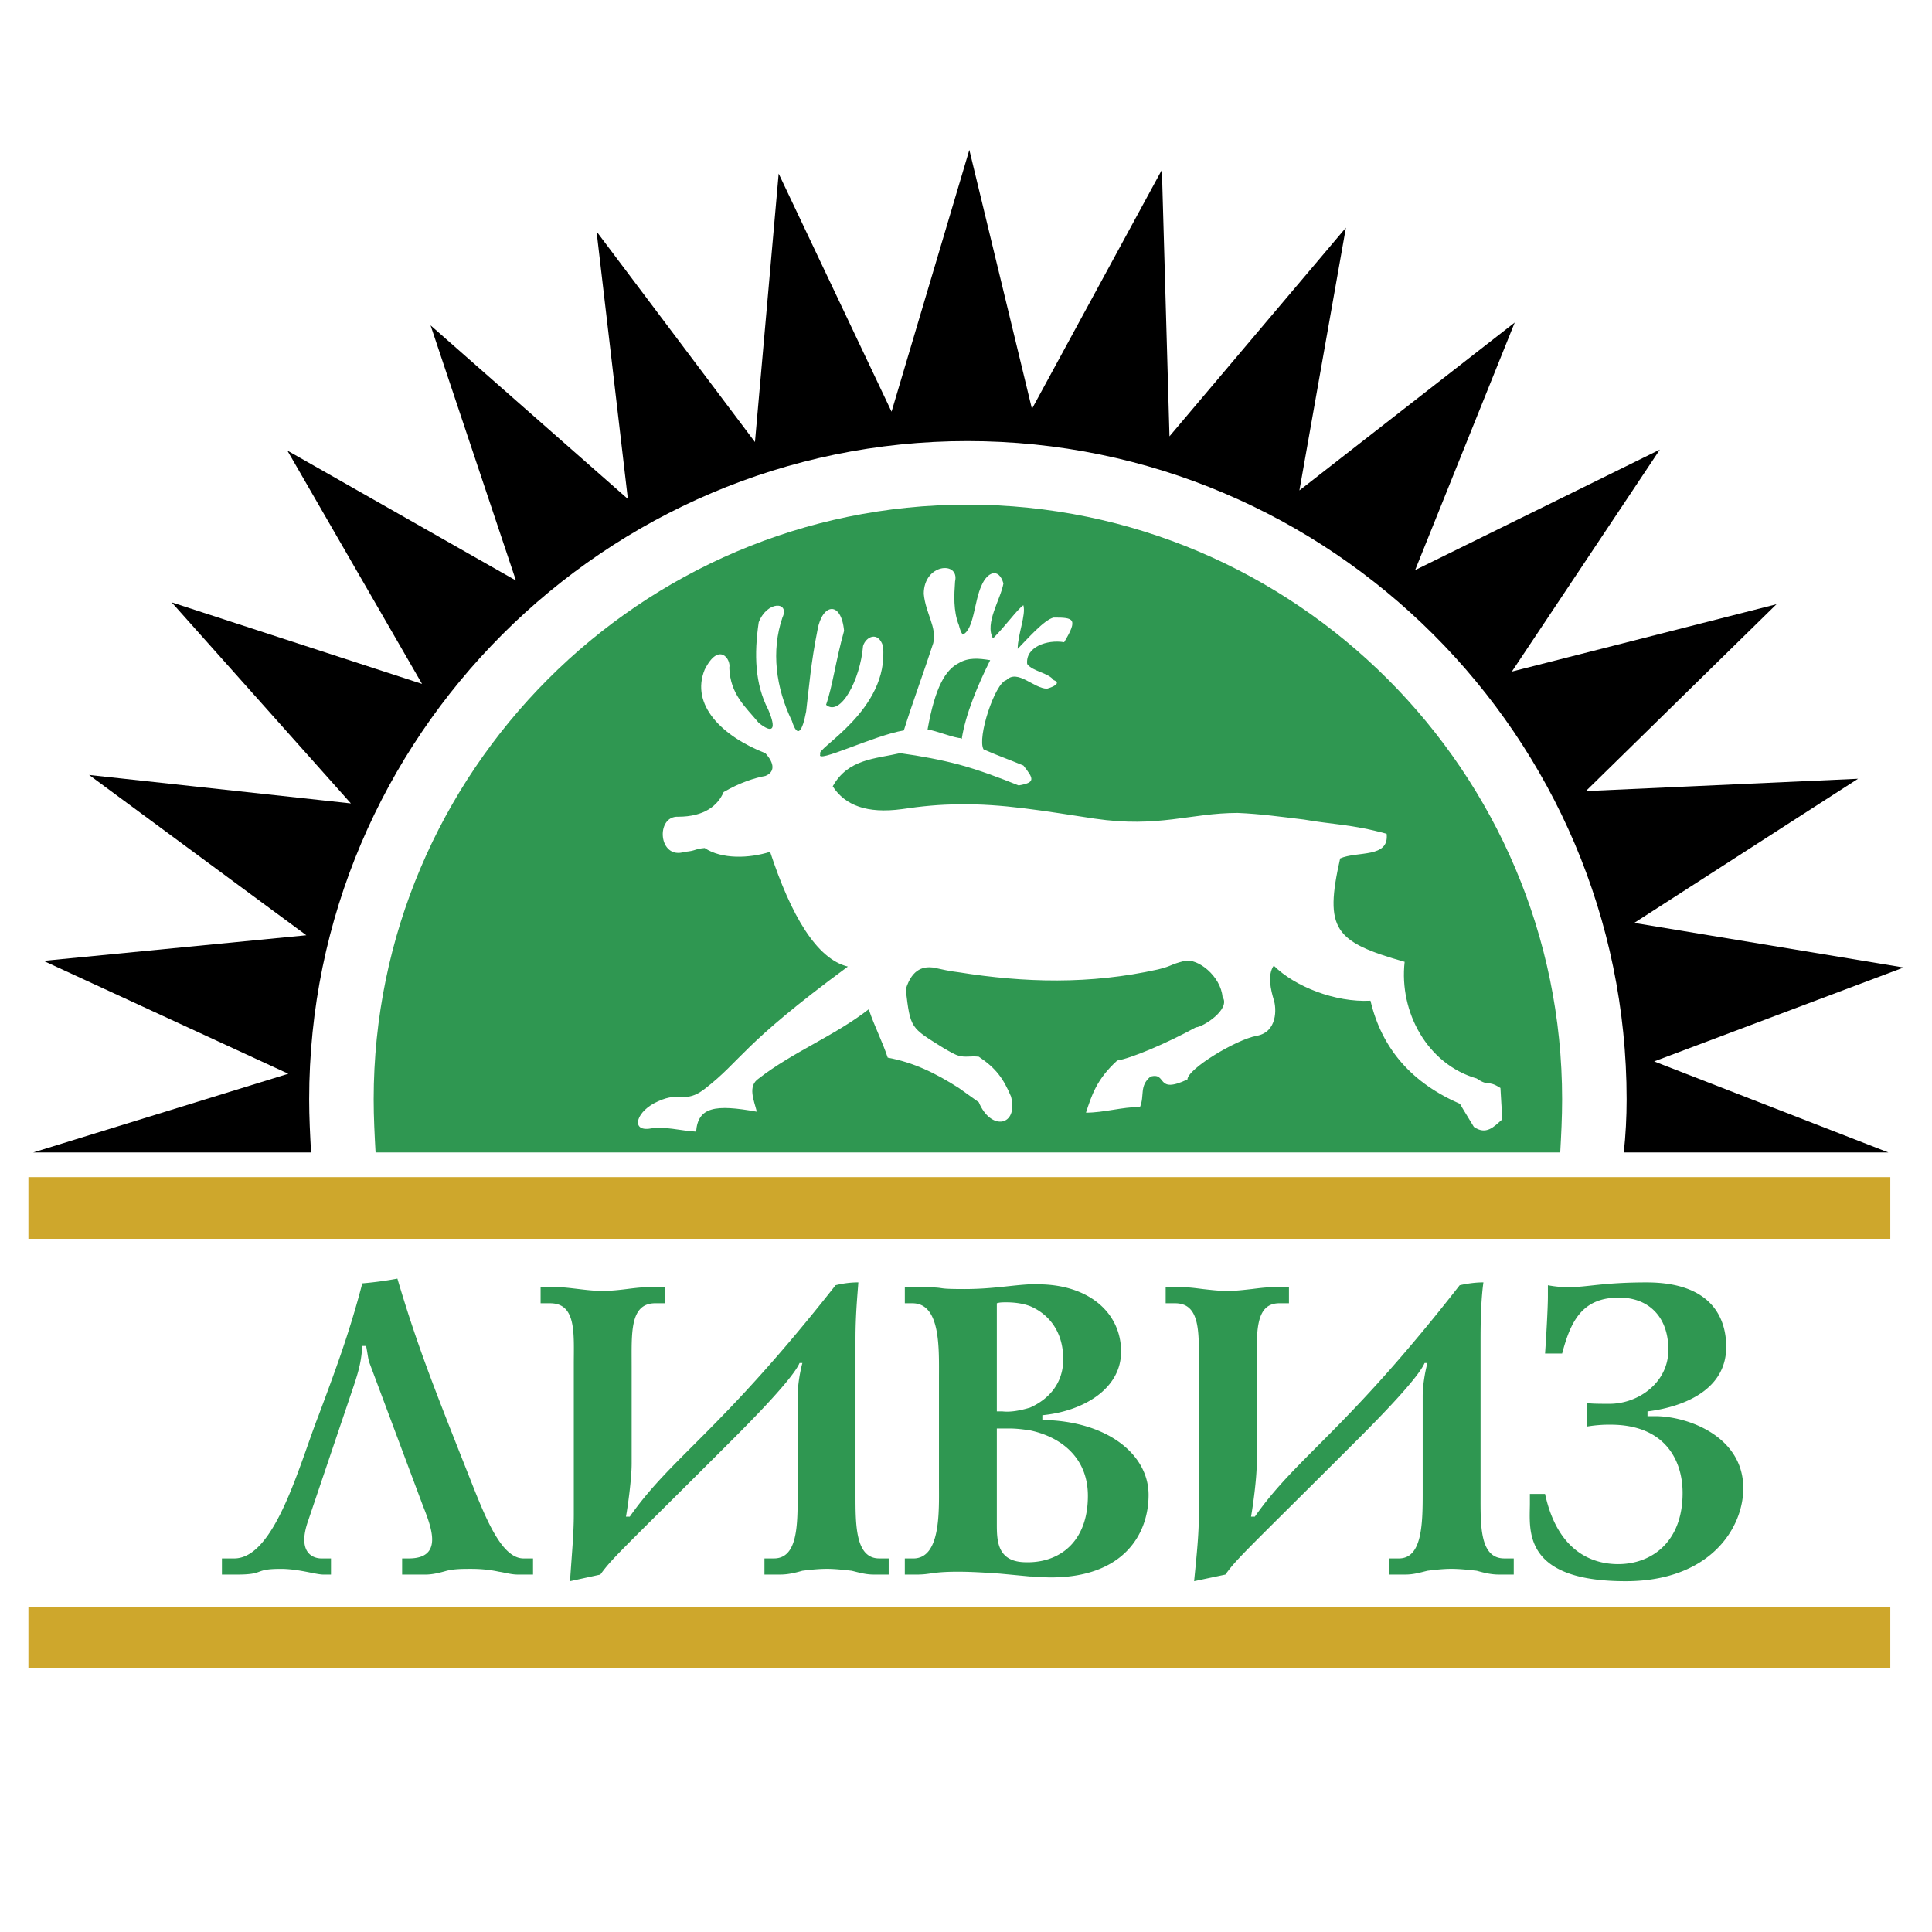<svg xmlns="http://www.w3.org/2000/svg" width="2500" height="2500" viewBox="0 0 192.756 192.756"><g fill-rule="evenodd" clip-rule="evenodd"><path fill="#fff" d="M0 0h192.756v192.756H0V0z"/><path d="M155.664 114.982c.096-1.703.189-3.502.189-5.301 0-32.647-26.592-59.333-59.333-59.333-32.647 0-59.239 26.686-59.239 59.333 0 1.799.095 3.598.189 5.301h118.194z" fill="#2f9751"/><path d="M188.408 114.982l-23.375-9.086 24.889-9.368-26.877-4.448 22.334-14.383-27.158 1.23 19.02-18.643-26.402 6.719 14.764-22.144-24.416 12.019 9.938-24.699-21.482 16.75 4.637-26.213-17.602 20.819-.756-26.591-12.965 23.847-6.246-25.834-7.761 26.118-11.262-23.753-2.366 26.781-15.803-21.008 3.123 26.686-19.684-17.318 8.517 25.456-22.806-12.964 13.438 23.279-24.983-8.138L35.01 80.158 8.891 77.319l21.671 15.992-26.213 2.555 24.415 11.261-25.456 7.855h27.727c-.095-1.703-.189-3.502-.189-5.301 0-36.148 29.525-65.673 65.674-65.673 36.244 0 65.769 29.525 65.769 65.673 0 1.799-.096 3.598-.283 5.301h26.402z"/><path fill="#cea72c" d="M2.834 160.311h185.762v6.15H2.834v-6.15zM2.834 117.441h185.762v6.153H2.834v-6.153z"/><path d="M95.668 80.252c-1.893 0-3.785.189-5.678.474-3.502.473-5.678-.379-6.908-2.271 1.514-2.744 4.258-2.744 6.719-3.312 2.082.284 4.069.663 5.867 1.136 2.082.567 4.07 1.325 5.96 2.082 1.705-.284 1.516-.663.475-1.987-1.609-.663-2.461-.946-3.975-1.609-.662-1.136 1.135-6.625 2.271-6.908 1.135-1.136 2.744.852 4.068.852.662-.189 1.42-.568.662-.852-.568-.757-2.082-.852-2.648-1.609-.189-1.703 1.986-2.46 3.689-2.176 1.42-2.366.947-2.46-1.041-2.46-.945.189-2.744 2.271-3.596 3.123 0-1.42.852-3.407.568-4.354-.662.473-1.703 1.987-3.029 3.312-.852-1.514.758-3.879 1.041-5.488-.473-1.609-1.607-1.136-2.176.189-.758 1.609-.758 4.448-1.893 4.921-.188-.284-.283-.567-.378-.946-.568-1.419-.473-3.028-.379-4.353.474-2.082-3.123-1.798-3.123 1.23.189 1.988 1.325 3.312.946 4.921-.852 2.649-2.082 5.961-2.934 8.706-2.934.473-8.895 3.407-8.328 2.366-.662-.473 6.908-4.354 6.246-10.788-.474-1.514-1.704-.946-1.987 0-.284 3.407-2.271 7.097-3.691 5.867.663-1.893.947-4.353 1.798-7.381-.284-3.028-2.177-2.745-2.65-.095-.663 3.312-.852 5.772-1.135 8.138-.379 1.987-.852 2.744-1.42.946-1.608-3.312-2.082-7.002-.946-10.314.757-1.609-1.514-1.703-2.366.473-.473 3.218-.378 6.151.946 8.707.852 1.987.473 2.46-.946 1.325-1.325-1.608-2.839-2.839-2.934-5.489.189-.852-1.041-2.649-2.46.189-1.419 3.501 1.703 6.625 6.057 8.328.946 1.041.946 1.893 0 2.271-1.041.189-2.555.663-4.164 1.609-.567 1.325-1.893 2.46-4.542 2.46-2.271-.095-1.987 4.353.663 3.501 1.136-.095.946-.284 1.987-.379 1.703 1.136 4.448 1.041 6.53.379 2.082 6.34 4.637 10.693 7.76 11.45-10.788 7.949-10.504 9.273-14.29 12.207-1.987 1.516-2.366.189-4.637 1.23-2.177.947-2.745 2.934-.946 2.744 1.703-.283 3.028.189 4.731.285.189-2.461 1.893-2.744 6.057-1.988-.284-1.135-.946-2.555.189-3.312 3.407-2.648 7.571-4.258 10.977-6.908.568 1.705 1.325 3.123 1.893 4.826 2.556.475 4.732 1.516 7.098 3.029.662.473 1.324.947 1.988 1.42 1.229 2.934 3.973 2.365 3.217-.568-.758-1.799-1.514-2.84-3.217-3.975-.853-.094-1.326.094-1.988-.094-.379-.096-.852-.379-1.514-.758-3.312-2.082-3.312-1.893-3.785-5.867.663-2.177 1.893-2.271 2.744-2.177.852.188 1.704.378 2.555.474 6.529 1.041 13.058 1.23 19.873-.285 1.514-.377 1.135-.473 2.648-.851 1.326-.284 3.598 1.515 3.787 3.597.852 1.229-1.988 3.027-2.65 3.027-2.934 1.609-6.529 3.123-7.854 3.312-2.082 1.893-2.557 3.502-3.123 5.205 1.797 0 3.596-.568 5.393-.568.475-1.135-.094-2.082 1.041-3.027 1.703-.475.473 1.797 3.691.283 0-1.041 4.826-3.975 6.908-4.354s1.986-2.744 1.703-3.596c-.283-.945-.662-2.461 0-3.406 2.082 2.082 6.15 3.689 9.652 3.5 1.135 4.826 4.164 8.234 8.99 10.316.189.377-.758-1.137 1.324 2.271 1.23.852 1.988 0 2.84-.758-.096-1.324-.096-1.703-.189-3.123-1.324-.852-1.137-.096-2.365-.947-4.922-1.418-7.76-6.623-7.193-11.639-7.002-1.987-8.043-3.217-6.434-10.314 1.703-.757 4.92 0 4.637-2.46-3.408-.946-5.584-.946-8.234-1.419-2.365-.284-4.352-.567-6.623-.662-4.732 0-7.855 1.514-14.289.567-5.013-.758-9.273-1.515-13.531-1.421zm0-6.624c-1.041-.189-2.082-.663-3.123-.852.757-4.258 1.798-5.962 3.123-6.625.946-.567 1.988-.473 3.123-.284-1.23 2.46-2.46 5.394-2.839 7.854-.094-.093-.189-.093-.284-.093z" fill="#fff"/><path d="M53.936 128.42v1.607h.946c2.649 0 2.366 3.029 2.366 6.152v14.951c0 1.893-.189 3.785-.378 6.625l3.028-.662c1.23-1.705 2.082-2.367 13.343-13.627 5.11-5.111 6.246-6.814 6.53-7.477h.284c-.284 1.041-.473 2.365-.473 3.312v9.746c0 3.123 0 6.436-2.366 6.436h-.946v1.609h1.608c.757 0 1.514-.189 2.177-.379.757-.096 1.609-.189 2.46-.189.757 0 1.609.094 2.46.189.757.189 1.419.379 2.176.379h1.514v-1.609h-.946c-2.366 0-2.366-3.312-2.366-6.34v-15.52c0-2.461.189-4.354.284-5.68-.757 0-1.514.096-2.271.285-11.545 14.668-16.277 17.033-20.536 23.09h-.378c.189-1.041.568-3.785.568-5.299v-9.748c0-3.312-.189-6.246 2.366-6.246h.946v-1.607h-1.514c-.757 0-1.514.094-2.271.189-.757.094-1.608.189-2.46.189-.757 0-1.609-.096-2.366-.189-.852-.096-1.514-.189-2.271-.189h-1.514v.002zm48.83 27.443c3.123-.096 5.773-2.178 5.773-6.625 0-3.785-2.65-5.867-5.773-6.529-.662-.096-1.324-.189-2.082-.189h-1.23v9.463c0 1.703 0 3.881 2.934 3.881l.378-.001zm0-15.425c1.703-.758 3.312-2.271 3.312-4.826 0-2.838-1.516-4.543-3.312-5.299-.758-.285-1.609-.379-2.365-.379-.379 0-.662 0-.947.094v10.789h.568c.851.093 1.796-.096 2.744-.379zm0-12.303h.758c5.109 0 8.326 2.84 8.326 6.721 0 3.783-3.879 5.961-7.854 6.34v.473c6.436.094 10.598 3.406 10.598 7.477 0 3.879-2.459 8.232-9.746 8.232-.758 0-1.42-.094-2.082-.094-1.041-.096-1.988-.189-3.027-.285-1.326-.094-2.84-.189-4.165-.189-2.649 0-2.649.285-4.164.285h-1.136v-1.609h.852c2.744 0 2.555-4.732 2.555-7.381v-10.6c0-2.934.189-7.477-2.649-7.477h-.757v-1.607h1.041c3.785 0 1.419.189 4.92.189 2.744-.001 4.637-.38 6.53-.475zm13.533.285v1.607h.945c2.555 0 2.365 3.029 2.365 6.152v14.951c0 1.893-.189 3.785-.473 6.625l3.123-.662c1.23-1.705 2.082-2.367 13.344-13.627 5.109-5.111 6.244-6.814 6.529-7.477h.283c-.283 1.041-.473 2.365-.473 3.312v9.746c0 3.123-.096 6.436-2.365 6.436h-.947v1.609h1.609c.756 0 1.42-.189 2.176-.379.758-.096 1.609-.189 2.365-.189.852 0 1.705.094 2.557.189.662.189 1.418.379 2.176.379h1.514v-1.609h-.945c-2.461 0-2.367-3.312-2.367-6.34v-15.52c0-2.461.096-4.354.285-5.68-.758 0-1.514.096-2.367.285-11.449 14.668-16.182 17.033-20.439 23.09h-.379c.189-1.041.568-3.785.568-5.299v-9.748c0-3.312-.189-6.246 2.271-6.246h.945v-1.607h-1.42c-.756 0-1.514.094-2.27.189-.854.094-1.609.189-2.461.189s-1.609-.096-2.461-.189c-.756-.096-1.42-.189-2.271-.189h-1.417v.002zm36.338 20.629v.947c0 2.555-.852 7.76 9.557 7.76 8.424 0 11.734-5.301 11.734-9.275 0-5.203-5.582-7.191-8.801-7.191h-.756v-.473c3.123-.379 7.854-1.893 7.854-6.436 0-2.934-1.514-6.436-7.949-6.436-5.771 0-6.719.854-9.842.285v1.135c0 1.137-.188 4.354-.283 5.678h1.703c.852-3.217 1.988-5.582 5.678-5.582 2.934 0 4.922 1.893 4.922 5.205 0 3.311-3.029 5.393-5.867 5.393-.852 0-1.988 0-2.271-.094v2.365a13.12 13.12 0 0 1 2.365-.189c5.395 0 7.193 3.502 7.193 6.814 0 4.92-3.123 7.098-6.436 7.098-2.65 0-6.057-1.326-7.287-7.004h-1.514zM22.14 157.094h1.514c2.839 0 1.608-.568 4.353-.568 1.798 0 3.502.568 4.259.568h.757v-1.609h-.946c-.852 0-2.46-.568-1.325-3.785l4.542-13.438c.568-1.703.757-2.557.852-3.975h.379c.189.945.189 1.324.378 1.797l5.205 13.912c.757 1.986 2.366 5.488-1.325 5.488h-.663v1.609h2.366c.663 0 1.419-.189 2.082-.379.757-.189 1.609-.189 2.461-.189.946 0 1.893.094 2.744.283.662.096 1.23.285 1.893.285h1.514v-1.609h-.946c-2.271 0-3.88-4.258-5.489-8.328-3.407-8.611-5.11-12.869-7.097-19.588a35.39 35.39 0 0 1-3.501.473c-1.325 5.109-2.839 9.084-4.353 13.154-1.893 4.826-4.353 14.289-8.422 14.289h-1.23v1.61h-.002z" fill="#2f9751"/></g></svg>